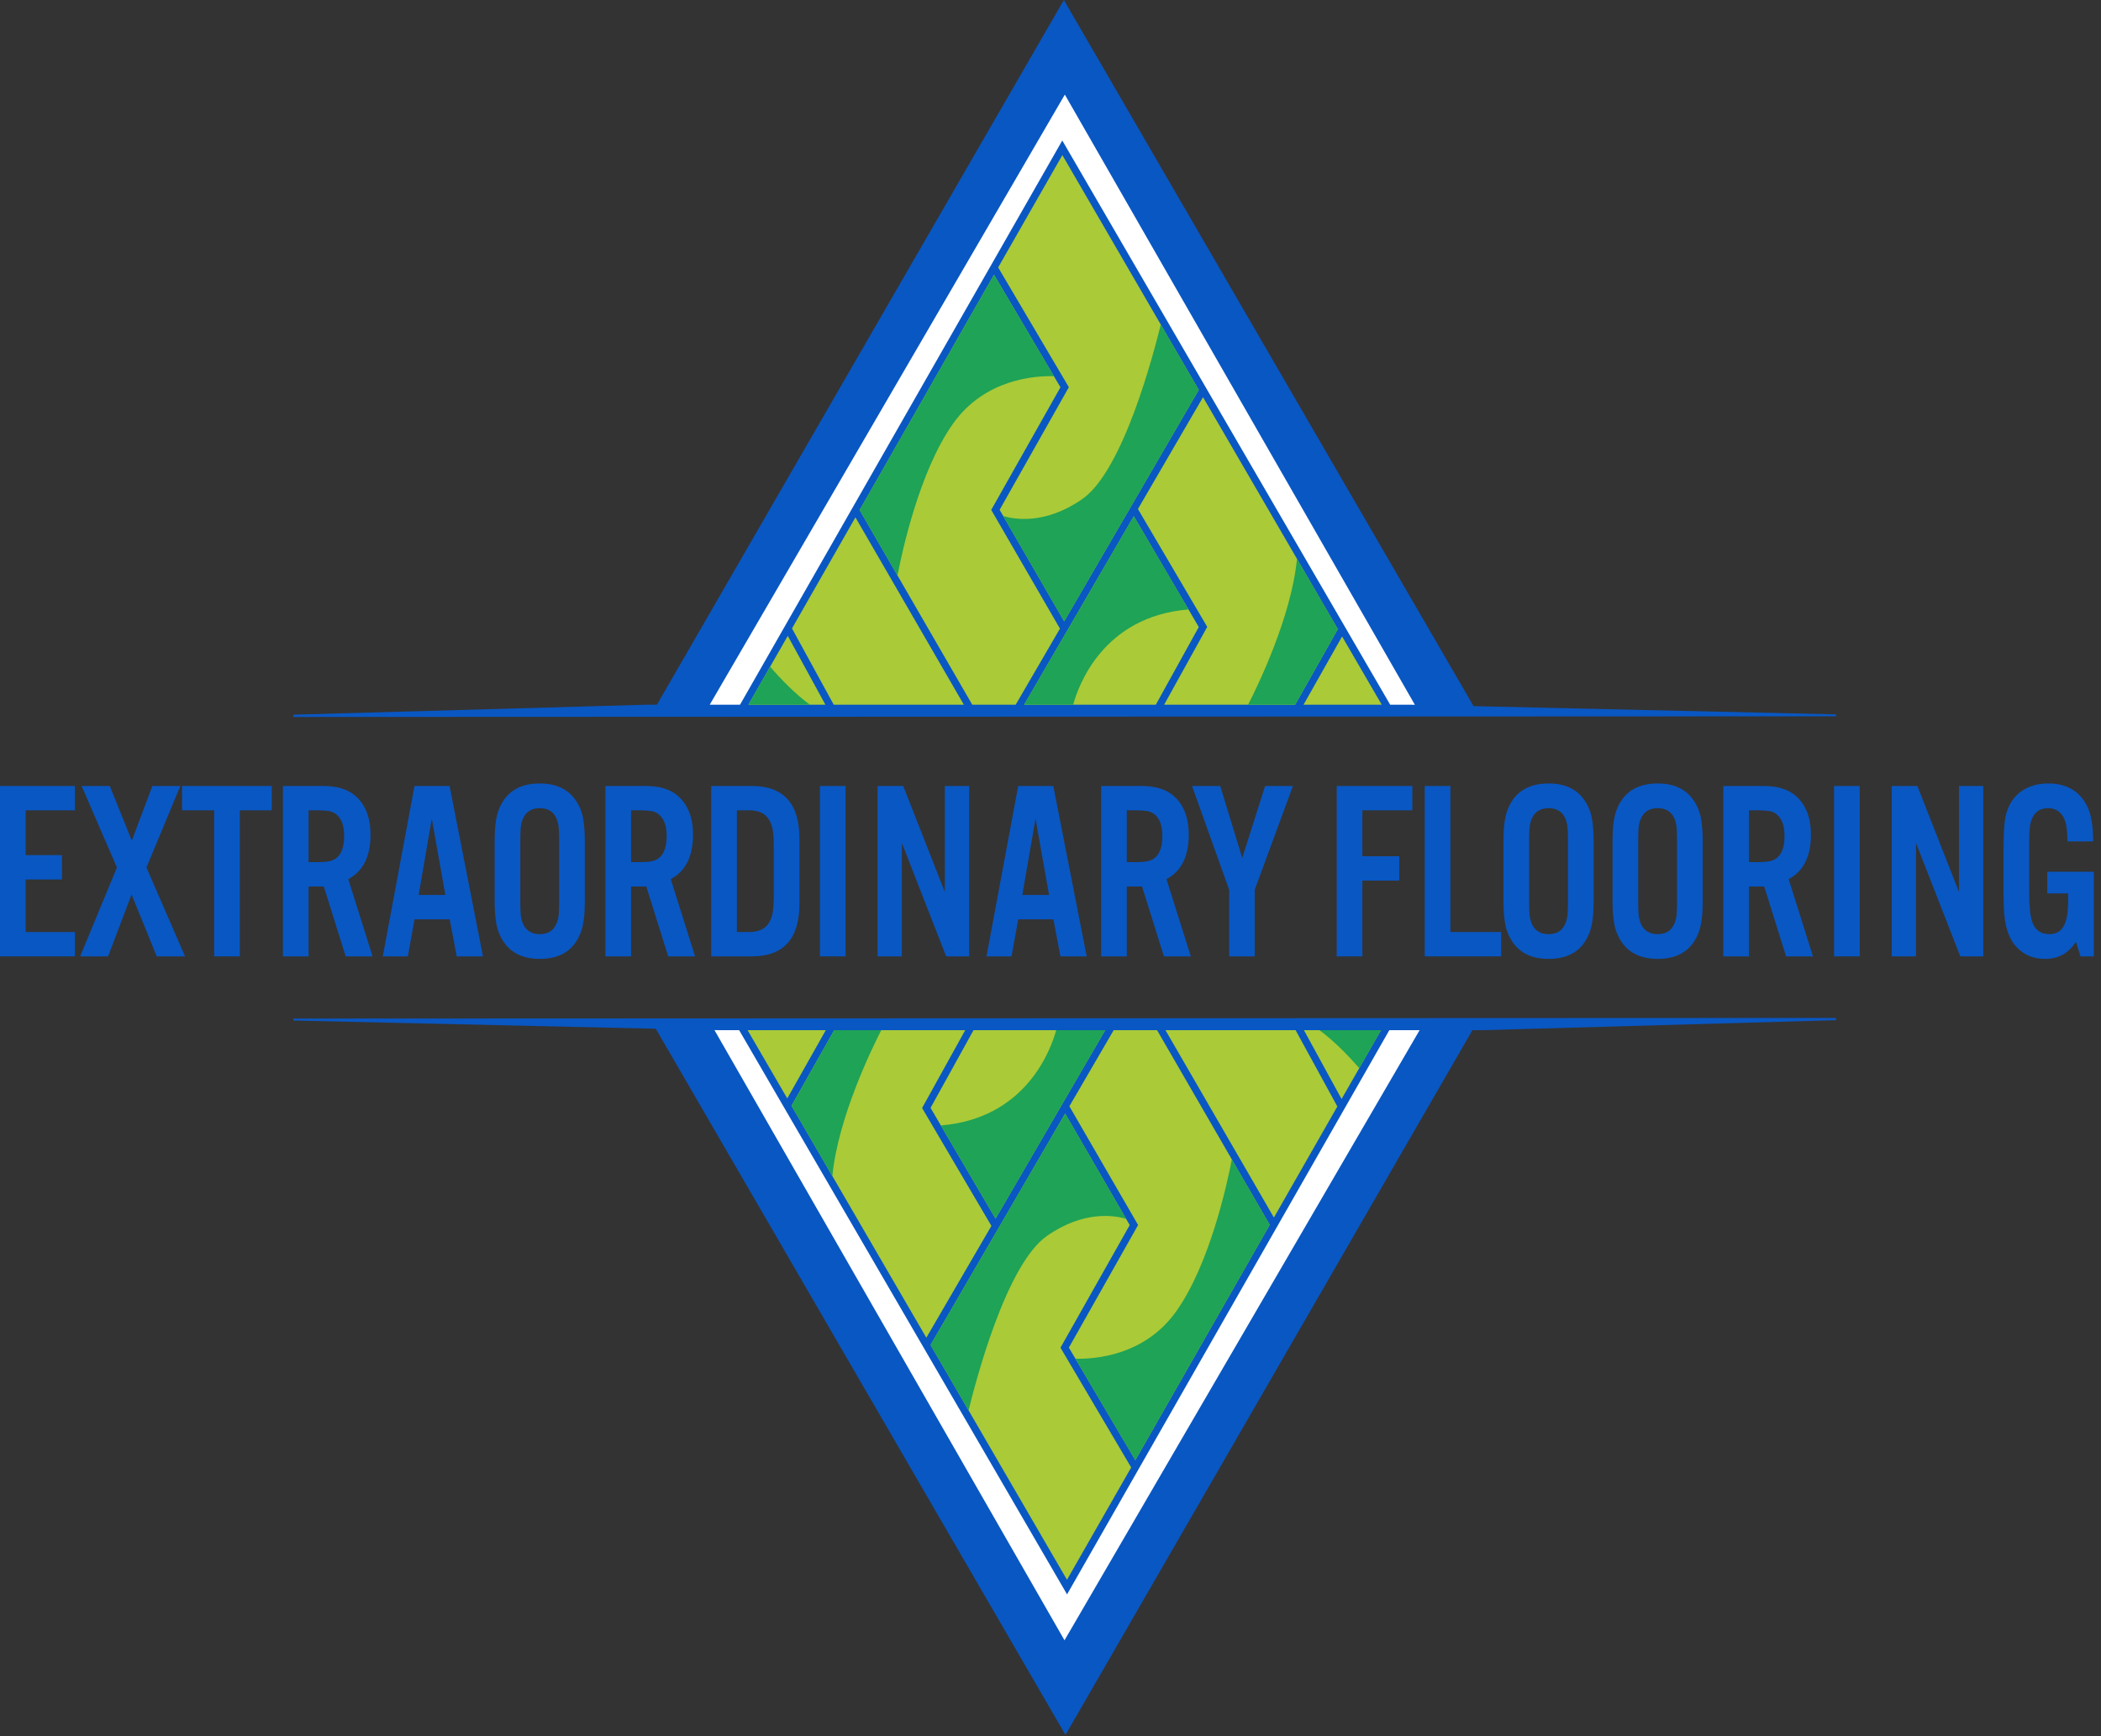 <?xml version="1.0" encoding="UTF-8"?>
<svg xmlns="http://www.w3.org/2000/svg" xmlns:xlink="http://www.w3.org/1999/xlink" width="288px" height="238px" viewBox="0 0 288 238" version="1.1">
  <rect x="0" y="0" width="288" height="238" fill="#333333" stroke="none"/>
  <title>extraordinary-flooring-logo</title>
  <g id="Page-1" stroke="none" stroke-width="1" fill="none" fill-rule="evenodd">
    <g id="extraordinary-flooring-logo" transform="translate(-1, 0)">
      <g id="Group" transform="translate(41.214, 0)">
        <polygon id="Fill-1" fill="#0957C3" points="161.777 96.811 105.618 0 49.833 96.618 48.309 96.618 0 97.985 0 98.294 211.456 98.206 211.456 97.941"></polygon>
        <polygon id="Fill-2" fill="#AACA38" points="149.194 96.618 138.469 96.618 143.755 87.258"></polygon>
        <polygon id="Fill-3" fill="#AACA38" points="143.171 86.254 137.321 96.615 119.361 96.615 125.271 85.945 115.771 69.785 124.691 54.455 137.571 76.615"></polygon>
        <polygon id="Fill-4" fill="#AACA38" points="124.111 85.965 118.221 96.615 100.171 96.615 115.201 70.775 122.701 83.555"></polygon>
        <polygon id="Fill-5" fill="#AACA38" points="124.111 53.455 105.661 85.184 97.311 70.755 96.811 69.895 106.301 53.085 96.611 36.665 105.411 21.265 118.901 44.495"></polygon>
        <polygon id="Fill-6" fill="#AACA38" points="95.661 69.905 105.081 86.184 99.011 96.615 93.061 96.615 82.811 78.895 77.621 69.925 96.041 37.664 104.251 51.575 105.151 53.095"></polygon>
        <polygon id="Fill-7" fill="#AACA38" points="77.046 70.93 91.911 96.618 74.075 96.618 68.35 86.156"></polygon>
        <polygon id="Fill-8" fill="#AACA38" points="72.931 96.615 62.371 96.615 65.351 91.404 67.771 87.175"></polygon>
        <polygon id="Fill-9" fill="#FFFFFF" points="153.264 96.618 150.351 96.618 105.4 19.263 61.224 96.618 57.072 96.618 105.75 12.97 153.735 96.628"></polygon>
        <path d="M115.201,70.775 L122.701,83.555 C110.991,84.505 107.601,94.015 106.891,96.615 L100.171,96.615 L115.201,70.775 Z" id="Fill-10" fill="#1FA356"></path>
        <path d="M105.661,85.184 L97.311,70.755 C98.911,71.225 103.121,71.924 108.151,68.415 C113.821,64.455 117.991,48.175 118.901,44.495 L124.111,53.455 L105.661,85.184 Z" id="Fill-11" fill="#1FA356"></path>
        <path d="M104.251,51.575 C101.781,51.505 94.801,51.895 90.411,58.105 C85.801,64.615 83.421,75.735 82.811,78.895 L77.621,69.925 L96.041,37.664 L104.251,51.575 Z" id="Fill-12" fill="#1FA356"></path>
        <path d="M143.171,86.254 L137.321,96.615 L130.871,96.615 C132.171,94.075 136.811,84.564 137.571,76.615 L143.171,86.254 Z" id="Fill-13" fill="#1FA356"></path>
        <path d="M70.801,96.615 L62.371,96.615 L65.351,91.404 C66.991,93.295 68.831,95.154 70.801,96.615" id="Fill-14" fill="#1FA356"></path>
      </g>
      <g id="Group" transform="translate(41.214, 139.557)">
        <polygon id="Fill-15" fill="#0957C3" points="49.679 1.483 105.838 98.294 161.623 1.676 163.147 1.676 211.456 0.309 211.456 0 0 0.088 0 0.353"></polygon>
        <polygon id="Fill-16" fill="#AACA38" points="62.262 1.676 72.987 1.676 67.701 11.036"></polygon>
        <polygon id="Fill-17" fill="#AACA38" points="68.285 12.04 74.135 1.68 92.095 1.68 86.185 12.349 95.685 28.509 86.765 43.84 73.885 21.679"></polygon>
        <polygon id="Fill-18" fill="#AACA38" points="87.345 12.33 93.235 1.68 111.284 1.68 96.255 27.52 88.755 14.74"></polygon>
        <polygon id="Fill-19" fill="#AACA38" points="87.345 44.84 105.795 13.109 114.145 27.54 114.645 28.399 105.155 45.209 114.845 61.63 106.045 77.029 92.555 53.8"></polygon>
        <polygon id="Fill-20" fill="#AACA38" points="115.794 28.39 106.374 12.11 112.445 1.68 118.395 1.68 128.644 19.399 133.835 28.369 115.415 60.629 107.205 46.719 106.305 45.2"></polygon>
        <polygon id="Fill-21" fill="#AACA38" points="134.41 27.365 119.545 1.676 137.381 1.676 143.105 12.139"></polygon>
        <polygon id="Fill-22" fill="#AACA38" points="138.525 1.68 149.084 1.68 146.105 6.89 143.685 11.12"></polygon>
        <polygon id="Fill-23" fill="#FFFFFF" points="58.191 1.676 61.105 1.676 106.055 79.031 150.231 1.676 154.383 1.676 105.706 85.324 57.721 1.666"></polygon>
        <path d="M96.255,27.52 L88.755,14.74 C100.465,13.789 103.855,4.279 104.564,1.68 L111.284,1.68 L96.255,27.52 Z" id="Fill-24" fill="#1FA356"></path>
        <path d="M105.795,13.109 L114.145,27.54 C112.544,27.07 108.335,26.37 103.305,29.88 C97.635,33.84 93.465,50.119 92.555,53.8 L87.345,44.84 L105.795,13.109 Z" id="Fill-25" fill="#1FA356"></path>
        <path d="M107.205,46.719 C109.674,46.789 116.654,46.4 121.044,40.19 C125.654,33.68 128.034,22.56 128.644,19.399 L133.835,28.369 L115.415,60.629 L107.205,46.719 Z" id="Fill-26" fill="#1FA356"></path>
        <path d="M68.285,12.04 L74.135,1.68 L80.585,1.68 C79.285,4.219 74.645,13.73 73.885,21.679 L68.285,12.04 Z" id="Fill-27" fill="#1FA356"></path>
        <path d="M140.655,1.68 L149.084,1.68 L146.105,6.89 C144.465,5 142.624,3.139 140.655,1.68" id="Fill-28" fill="#1FA356"></path>
      </g>
      <polygon id="Fill-29" fill="#0957C3" points="11.267 107.755 11.267 111.093 4.516 111.093 4.516 117.237 9.492 117.237 9.492 120.575 4.516 120.575 4.516 127.781 11.267 127.781 11.267 131.119 1 131.119 1 107.755"></polygon>
      <polygon id="Fill-30" fill="#0957C3" points="21.076 118.932 26.367 131.119 22.486 131.119 19.036 122.63 15.818 131.119 11.987 131.119 17.029 118.932 12.186 107.755 16.05 107.755 19.069 115.251 21.889 107.755 25.72 107.755"></polygon>
      <polygon id="Fill-31" fill="#0957C3" points="33.871 111.093 33.871 131.119 30.355 131.119 30.355 111.093 25.96 111.093 25.96 107.755 38.25 107.755 38.25 111.093"></polygon>
      <path d="M43.3,121.534 L43.3,131.119 L39.783,131.119 L39.783,107.755 L45.29,107.755 C47.235,107.755 48.729,108.223 49.768,109.159 C51.117,110.369 51.791,112.131 51.791,114.448 C51.791,117.415 50.774,119.44 48.739,120.524 L52.073,131.119 L48.391,131.119 L45.389,121.534 L43.3,121.534 Z M43.3,118.196 L43.3,118.196 L44.576,118.196 C45.539,118.196 46.224,118.105 46.633,117.923 C47.661,117.465 48.175,116.371 48.175,114.635 C48.175,113.358 47.888,112.428 47.313,111.846 C46.982,111.493 46.578,111.275 46.102,111.196 C45.682,111.127 45.173,111.093 44.576,111.093 L43.3,111.093 L43.3,118.196 Z" id="Fill-32" fill="#0957C3"></path>
      <path d="M62.645,126.035 L57.819,126.035 L56.907,131.119 L53.473,131.119 L57.819,107.755 L62.629,107.755 L67.207,131.119 L63.607,131.119 L62.645,126.035 Z M62.048,122.698 L62.048,122.698 L60.191,112.24 L58.383,122.698 L62.048,122.698 Z" id="Fill-33" fill="#0957C3"></path>
      <path d="M81.162,115.183 L81.162,123.69 C81.162,125.39 80.997,126.721 80.665,127.678 C79.78,130.201 77.889,131.462 74.992,131.462 C72.781,131.462 71.15,130.713 70.1,129.218 C69.547,128.421 69.187,127.53 69.022,126.549 C68.878,125.671 68.806,124.717 68.806,123.69 L68.806,115.183 C68.806,113.483 68.972,112.154 69.303,111.196 C70.199,108.674 72.095,107.413 74.992,107.413 C77.192,107.413 78.818,108.161 79.869,109.655 C80.433,110.454 80.792,111.344 80.947,112.325 C81.09,113.204 81.162,114.157 81.162,115.183 Z M72.322,115.251 L72.322,115.251 L72.322,123.622 C72.322,124.74 72.366,125.504 72.455,125.916 C72.775,127.353 73.621,128.072 74.992,128.072 C76.043,128.072 76.778,127.65 77.198,126.805 C77.43,126.349 77.563,125.847 77.596,125.299 C77.63,124.843 77.646,124.284 77.646,123.622 L77.646,115.251 C77.646,114.122 77.602,113.352 77.513,112.941 C77.204,111.515 76.363,110.802 74.992,110.802 C73.931,110.802 73.19,111.224 72.77,112.068 C72.538,112.525 72.405,113.022 72.372,113.557 C72.338,114.025 72.322,114.591 72.322,115.251 L72.322,115.251 Z" id="Fill-34" fill="#0957C3"></path>
      <path d="M87.505,121.534 L87.505,131.119 L83.989,131.119 L83.989,107.755 L89.495,107.755 C91.441,107.755 92.934,108.223 93.973,109.159 C95.322,110.369 95.997,112.131 95.997,114.448 C95.997,117.415 94.98,119.44 92.945,120.524 L96.279,131.119 L92.597,131.119 L89.595,121.534 L87.505,121.534 Z M87.505,118.196 L87.505,118.196 L88.782,118.196 C89.744,118.196 90.429,118.105 90.838,117.923 C91.867,117.465 92.381,116.371 92.381,114.635 C92.381,113.358 92.093,112.428 91.519,111.846 C91.187,111.493 90.783,111.275 90.308,111.196 C89.888,111.127 89.379,111.093 88.782,111.093 L87.505,111.093 L87.505,118.196 Z" id="Fill-35" fill="#0957C3"></path>
      <path d="M98.492,131.119 L98.492,107.755 L104.032,107.755 C108.433,107.755 110.616,110.192 110.583,115.063 L110.583,123.81 C110.616,128.682 108.433,131.119 104.032,131.119 L98.492,131.119 Z M102.008,127.781 L102.008,127.781 L103.717,127.781 C104.922,127.77 105.784,127.399 106.304,126.669 C106.636,126.189 106.846,125.641 106.934,125.025 C107.023,124.398 107.067,123.662 107.067,122.817 L107.067,116.056 C107.067,114.641 106.967,113.671 106.769,113.147 C106.481,112.303 106.011,111.726 105.358,111.418 C104.916,111.202 104.369,111.093 103.717,111.093 L102.008,111.093 L102.008,127.781 Z" id="Fill-36" fill="#0957C3"></path>
      <polygon id="Fill-37" fill="#0957C3" points="116.909 107.755 116.909 131.119 113.393 131.119 113.393 107.755"></polygon>
      <polygon id="Fill-38" fill="#0957C3" points="133.849 107.755 133.849 131.119 130.698 131.119 124.627 115.577 124.627 131.119 121.294 131.119 121.294 107.755 124.81 107.755 130.516 122.287 130.516 107.755"></polygon>
      <path d="M145.399,126.035 L140.573,126.035 L139.661,131.119 L136.228,131.119 L140.573,107.755 L145.383,107.755 L149.961,131.119 L146.362,131.119 L145.399,126.035 Z M144.803,122.698 L144.803,122.698 L142.945,112.24 L141.137,122.698 L144.803,122.698 Z" id="Fill-39" fill="#0957C3"></path>
      <path d="M155.458,121.534 L155.458,131.119 L151.942,131.119 L151.942,107.755 L157.448,107.755 C159.395,107.755 160.887,108.223 161.927,109.159 C163.276,110.369 163.951,112.131 163.951,114.448 C163.951,117.415 162.933,119.44 160.899,120.524 L164.232,131.119 L160.55,131.119 L157.548,121.534 L155.458,121.534 Z M155.458,118.196 L155.458,118.196 L156.736,118.196 C157.698,118.196 158.383,118.105 158.792,117.923 C159.821,117.465 160.334,116.371 160.334,114.635 C160.334,113.358 160.047,112.428 159.472,111.846 C159.14,111.493 158.737,111.275 158.261,111.196 C157.841,111.127 157.332,111.093 156.736,111.093 L155.458,111.093 L155.458,118.196 Z" id="Fill-40" fill="#0957C3"></path>
      <polygon id="Fill-41" fill="#0957C3" points="172.992 121.996 172.992 131.119 169.493 131.119 169.493 121.996 164.4 107.755 168.265 107.755 171.283 117.632 174.418 107.755 178.233 107.755"></polygon>
      <polygon id="Fill-42" fill="#0957C3" points="187.751 120.729 187.751 131.119 184.235 131.119 184.235 107.755 194.601 107.755 194.601 111.093 187.751 111.093 187.751 117.391 192.81 117.391 192.81 120.729"></polygon>
      <polygon id="Fill-43" fill="#0957C3" points="199.817 107.755 199.817 127.781 206.783 127.781 206.783 131.119 196.3 131.119 196.3 107.755"></polygon>
      <path d="M219.45,115.183 L219.45,123.69 C219.45,125.39 219.283,126.721 218.951,127.678 C218.067,130.201 216.176,131.462 213.28,131.462 C211.068,131.462 209.437,130.713 208.386,129.218 C207.833,128.421 207.474,127.53 207.308,126.549 C207.164,125.671 207.093,124.717 207.093,123.69 L207.093,115.183 C207.093,113.483 207.258,112.154 207.59,111.196 C208.486,108.674 210.382,107.413 213.28,107.413 C215.48,107.413 217.105,108.161 218.155,109.655 C218.719,110.454 219.078,111.344 219.234,112.325 C219.377,113.204 219.45,114.157 219.45,115.183 Z M210.609,115.251 L210.609,115.251 L210.609,123.622 C210.609,124.74 210.653,125.504 210.741,125.916 C211.062,127.353 211.908,128.072 213.28,128.072 C214.329,128.072 215.065,127.65 215.485,126.805 C215.717,126.349 215.85,125.847 215.883,125.299 C215.916,124.843 215.933,124.284 215.933,123.622 L215.933,115.251 C215.933,114.122 215.889,113.352 215.8,112.941 C215.491,111.515 214.65,110.802 213.28,110.802 C212.218,110.802 211.477,111.224 211.057,112.068 C210.825,112.525 210.691,113.022 210.658,113.557 C210.625,114.025 210.609,114.591 210.609,115.251 L210.609,115.251 Z" id="Fill-44" fill="#0957C3"></path>
      <path d="M234.401,115.183 L234.401,123.69 C234.401,125.39 234.235,126.721 233.903,127.678 C233.018,130.201 231.127,131.462 228.231,131.462 C226.019,131.462 224.388,130.713 223.337,129.218 C222.784,128.421 222.425,127.53 222.259,126.549 C222.115,125.671 222.044,124.717 222.044,123.69 L222.044,115.183 C222.044,113.483 222.209,112.154 222.541,111.196 C223.437,108.674 225.333,107.413 228.231,107.413 C230.431,107.413 232.056,108.161 233.107,109.655 C233.67,110.454 234.03,111.344 234.185,112.325 C234.328,113.204 234.401,114.157 234.401,115.183 Z M225.56,115.251 L225.56,115.251 L225.56,123.622 C225.56,124.74 225.604,125.504 225.693,125.916 C226.013,127.353 226.859,128.072 228.231,128.072 C229.281,128.072 230.016,127.65 230.436,126.805 C230.668,126.349 230.801,125.847 230.834,125.299 C230.867,124.843 230.884,124.284 230.884,123.622 L230.884,115.251 C230.884,114.122 230.84,113.352 230.751,112.941 C230.442,111.515 229.601,110.802 228.231,110.802 C227.169,110.802 226.428,111.224 226.008,112.068 C225.775,112.525 225.643,113.022 225.61,113.557 C225.577,114.025 225.56,114.591 225.56,115.251 L225.56,115.251 Z" id="Fill-45" fill="#0957C3"></path>
      <path d="M240.744,121.534 L240.744,131.119 L237.227,131.119 L237.227,107.755 L242.734,107.755 C244.68,107.755 246.172,108.223 247.212,109.159 C248.561,110.369 249.236,112.131 249.236,114.448 C249.236,117.415 248.218,119.44 246.184,120.524 L249.517,131.119 L245.835,131.119 L242.833,121.534 L240.744,121.534 Z M240.744,118.196 L240.744,118.196 L242.021,118.196 C242.983,118.196 243.668,118.105 244.077,117.923 C245.106,117.465 245.619,116.371 245.619,114.635 C245.619,113.358 245.332,112.428 244.757,111.846 C244.425,111.493 244.022,111.275 243.546,111.196 C243.126,111.127 242.618,111.093 242.021,111.093 L240.744,111.093 L240.744,118.196 Z" id="Fill-46" fill="#0957C3"></path>
      <polygon id="Fill-47" fill="#0957C3" points="255.925 107.755 255.925 131.119 252.409 131.119 252.409 107.755"></polygon>
      <polygon id="Fill-48" fill="#0957C3" points="272.865 107.755 272.865 131.119 269.714 131.119 263.644 115.577 263.644 131.119 260.31 131.119 260.31 107.755 263.826 107.755 269.532 122.287 269.532 107.755"></polygon>
      <path d="M281.63,119.514 L288.016,119.514 L288.016,131.119 L286.191,131.119 L285.577,129.133 C285.102,129.796 284.632,130.292 284.167,130.623 C283.361,131.181 282.409,131.462 281.315,131.462 C279.911,131.462 278.728,131.033 277.766,130.177 C276.77,129.299 276.134,127.998 275.858,126.275 C275.714,125.43 275.643,124.17 275.643,122.492 L275.643,116.056 C275.643,113.82 275.781,112.268 276.057,111.401 C276.532,109.86 277.417,108.759 278.711,108.097 C279.607,107.641 280.623,107.413 281.763,107.413 C284.284,107.413 286.064,108.451 287.103,110.528 C287.657,111.624 287.927,113.232 287.916,115.354 L284.4,115.354 C284.4,113.974 284.267,112.97 284.001,112.342 C283.559,111.315 282.808,110.802 281.747,110.802 C280.762,110.802 280.065,111.202 279.656,112 C279.412,112.479 279.269,112.993 279.225,113.541 C279.181,114.053 279.158,114.659 279.158,115.354 L279.158,122.492 C279.158,124.238 279.285,125.504 279.54,126.292 C279.916,127.479 280.706,128.072 281.911,128.072 C282.929,128.072 283.637,127.604 284.035,126.669 C284.344,125.95 284.499,124.872 284.499,123.433 L284.499,122.492 L281.63,122.492 L281.63,119.514 Z" id="Fill-49" fill="#0957C3"></path>
    </g>
  </g>
</svg>
